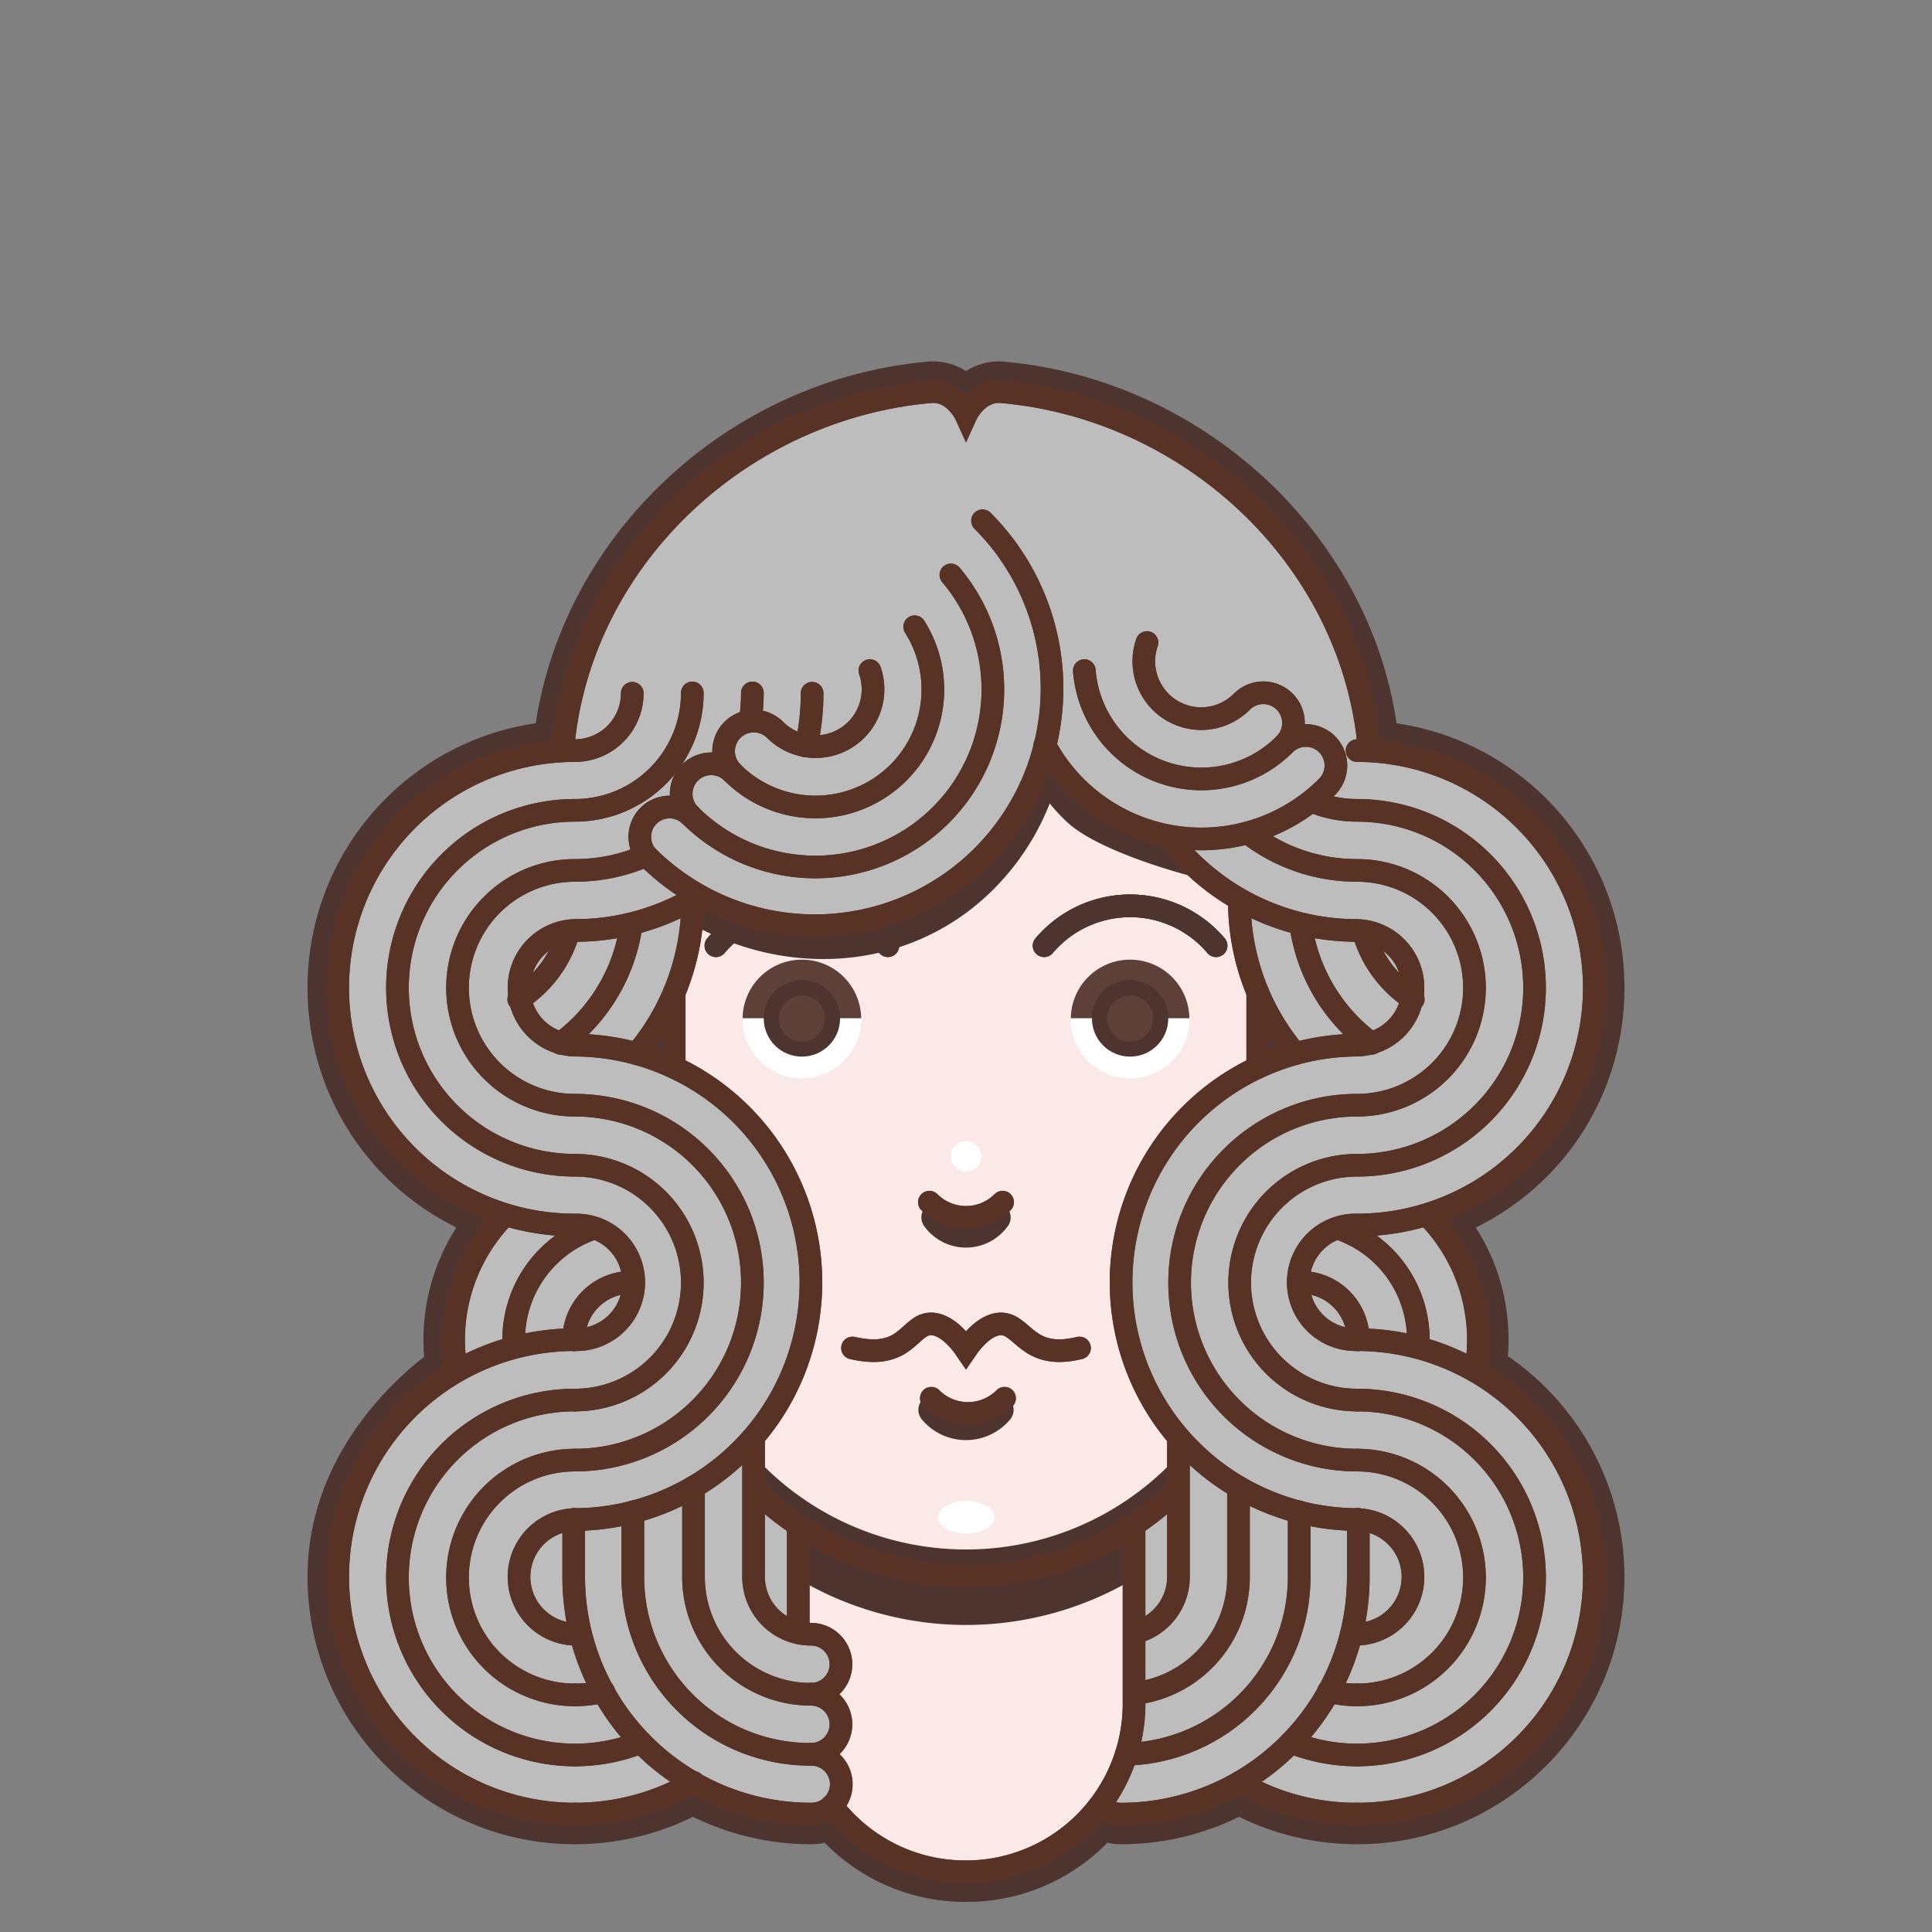 <?xml version="1.0" encoding="utf-8"?><!-- Uploaded to: SVG Repo, www.svgrepo.com, Generator: SVG Repo Mixer Tools -->
<svg width="800px" height="800px" viewBox="0 0 512 512" xmlns="http://www.w3.org/2000/svg" xmlns:xlink="http://www.w3.org/1999/xlink">
  <rect x="0" y="0" width="512" height="512" fill="#808080" stroke="none"/>
  <defs>
    <clipPath id="clip-Artboard_7">
      <rect width="512" height="512"/>
    </clipPath>
  </defs>
  <g id="Artboard_7" data-name="Artboard 7" clip-path="url(#clip-Artboard_7)">
    <g id="women" transform="translate(-3312)">
      <g id="Group_46" data-name="Group 46">
        <path id="skin-dark" d="M3568,193.14c-44.167,0-79.972,37.758-79.972,47.214v97.3a79.889,79.889,0,0,0,35.529,66.488h-.013l-.079,47.359A44.537,44.537,0,0,0,3568,496.041h0a44.537,44.537,0,0,0,44.537-44.537l0-47.423a79.889,79.889,0,0,0,35.429-66.424v-97.3C3647.972,230.9,3612.167,193.14,3568,193.14Z" fill="#8d6e63"/>
        <path id="skin-tanned" d="M3568,193.14c-44.167,0-79.972,37.758-79.972,47.214v97.3a79.889,79.889,0,0,0,35.529,66.488h-.013l-.079,47.359A44.537,44.537,0,0,0,3568,496.041h0a44.537,44.537,0,0,0,44.537-44.537l0-47.423a79.889,79.889,0,0,0,35.429-66.424v-97.3C3647.972,230.9,3612.167,193.14,3568,193.14Z" fill="#ffccbc"/>
        <path id="skin-light" d="M3568,193.14c-44.167,0-79.972,37.758-79.972,47.214v97.3a79.889,79.889,0,0,0,35.529,66.488h-.013l-.079,47.359A44.537,44.537,0,0,0,3568,496.041h0a44.537,44.537,0,0,0,44.537-44.537l0-47.423a79.889,79.889,0,0,0,35.429-66.424v-97.3C3647.972,230.9,3612.167,193.14,3568,193.14Z" fill="#fbe9e7"/>
        <g id="shadows_highlights" data-name="shadows/highlights">
          <g id="Group_35" data-name="Group 35" style="mix-blend-mode: soft-light;isolation: isolate">
            <path id="Path_151" data-name="Path 151" d="M3647.972,334.657a79.972,79.972,0,1,1-159.944,0" fill="none" stroke="#4e342e" stroke-linecap="round" stroke-miterlimit="10" stroke-width="8"/>
            <path id="Path_152" data-name="Path 152" d="M3612.713,409.972a80.019,80.019,0,0,1-89.252.117" fill="none" stroke="#4e342e" stroke-miterlimit="10" stroke-width="14"/>
            <path id="Path_153" data-name="Path 153" d="M3493,238.728c24.432,16.371,57.808,15.765,79.392-5.819a62.557,62.557,0,0,0,16.5-29.026,45.039,45.039,0,0,0,8.236,10.685c6.887,6.887,28.905,13.482,37.8,15.2" fill="none" stroke="#4e342e" stroke-linecap="round" stroke-miterlimit="10" stroke-width="8"/>
            <path id="Path_154" data-name="Path 154" d="M3575.831,322.605a9.64,9.64,0,0,1-15.662,0" fill="none" stroke="#4e342e" stroke-linecap="round" stroke-miterlimit="10" stroke-width="8"/>
            <path id="Path_155" data-name="Path 155" d="M3576.615,373.623a11.245,11.245,0,0,1-17.23,0" fill="none" stroke="#4e342e" stroke-linecap="round" stroke-miterlimit="10" stroke-width="8"/>
          </g>
          <ellipse id="Ellipse_43" data-name="Ellipse 43" cx="7.524" cy="4.314" rx="7.524" ry="4.314" transform="translate(3560.557 397.757)" fill="#ffffff" style="mix-blend-mode: soft-light;isolation: isolate"/>
          <circle id="Ellipse_44" data-name="Ellipse 44" cx="4" cy="4" r="4" transform="translate(3564 302.446)" fill="#ffffff" style="mix-blend-mode: soft-light;isolation: isolate"/>
          <circle id="Ellipse_45" data-name="Ellipse 45" cx="4" cy="4" r="4" transform="translate(3564 302.446)" fill="#ffffff" style="mix-blend-mode: soft-light;isolation: isolate"/>
        </g>
        <g id="Group_36" data-name="Group 36" style="mix-blend-mode: soft-light;isolation: isolate">
          <path id="Path_156" data-name="Path 156" d="M3595.781,269.9a15.708,15.708,0,0,1,31.415,0Z" fill="#5d4037"/>
          <path id="Path_157" data-name="Path 157" d="M3508.8,269.9a15.708,15.708,0,0,1,31.415,0Z" fill="#5d4037"/>
        </g>
        <g id="eyes-green_blue" data-name="eyes-green/blue">
          <g id="Group_37" data-name="Group 37">
            <path id="Path_158" data-name="Path 158" d="M3595.781,269.9a15.708,15.708,0,1,0,31.415,0Z" fill="#ffffff"/>
            <path id="Path_159" data-name="Path 159" d="M3508.8,269.9a15.708,15.708,0,1,0,31.415,0Z" fill="#ffffff"/>
          </g>
          <circle id="Ellipse_46" data-name="Ellipse 46" cx="8.113" cy="8.113" r="8.113" transform="translate(3603.376 261.792)" fill="#00bcd4"/>
          <circle id="Ellipse_47" data-name="Ellipse 47" cx="8.113" cy="8.113" r="8.113" transform="translate(3516.399 261.792)" fill="#00bcd4"/>
          <g id="Group_38" data-name="Group 38">
            <circle id="Ellipse_48" data-name="Ellipse 48" cx="8.113" cy="8.113" r="8.113" transform="translate(3603.376 261.792)" fill="none" stroke="#4e342e" stroke-linecap="round" stroke-linejoin="round" stroke-width="4"/>
            <circle id="Ellipse_49" data-name="Ellipse 49" cx="8.113" cy="8.113" r="8.113" transform="translate(3516.399 261.792)" fill="none" stroke="#4e342e" stroke-linecap="round" stroke-linejoin="round" stroke-width="4"/>
            <path id="Path_160" data-name="Path 160" d="M3547.294,250.616a29.852,29.852,0,0,0-45.565,0" fill="none" stroke="#4e342e" stroke-linecap="round" stroke-linejoin="round" stroke-width="6"/>
            <path id="Path_161" data-name="Path 161" d="M3634.271,250.616a29.852,29.852,0,0,0-45.565,0" fill="none" stroke="#4e342e" stroke-linecap="round" stroke-linejoin="round" stroke-width="6"/>
          </g>
        </g>
        <g id="eyes-brown">
          <g id="Group_39" data-name="Group 39">
            <path id="Path_162" data-name="Path 162" d="M3595.781,269.9a15.708,15.708,0,1,0,31.415,0Z" fill="#ffffff"/>
            <path id="Path_163" data-name="Path 163" d="M3508.8,269.9a15.708,15.708,0,1,0,31.415,0Z" fill="#ffffff"/>
          </g>
          <circle id="Ellipse_50" data-name="Ellipse 50" cx="8.113" cy="8.113" r="8.113" transform="translate(3603.376 261.792)" fill="#795548"/>
          <circle id="Ellipse_51" data-name="Ellipse 51" cx="8.113" cy="8.113" r="8.113" transform="translate(3516.399 261.792)" fill="#795548"/>
          <g id="Group_40" data-name="Group 40">
            <circle id="Ellipse_52" data-name="Ellipse 52" cx="8.113" cy="8.113" r="8.113" transform="translate(3603.376 261.792)" fill="none" stroke="#4e342e" stroke-linecap="round" stroke-linejoin="round" stroke-width="4"/>
            <circle id="Ellipse_53" data-name="Ellipse 53" cx="8.113" cy="8.113" r="8.113" transform="translate(3516.399 261.792)" fill="none" stroke="#4e342e" stroke-linecap="round" stroke-linejoin="round" stroke-width="4"/>
            <path id="Path_164" data-name="Path 164" d="M3547.294,250.616a29.852,29.852,0,0,0-45.565,0" fill="none" stroke="#4e342e" stroke-linecap="round" stroke-linejoin="round" stroke-width="6"/>
            <path id="Path_165" data-name="Path 165" d="M3634.271,250.616a29.852,29.852,0,0,0-45.565,0" fill="none" stroke="#4e342e" stroke-linecap="round" stroke-linejoin="round" stroke-width="6"/>
          </g>
        </g>
        <g id="eyes-dark">
          <g id="Group_41" data-name="Group 41">
            <path id="Path_166" data-name="Path 166" d="M3595.781,269.9a15.708,15.708,0,1,0,31.415,0Z" fill="#ffffff"/>
            <path id="Path_167" data-name="Path 167" d="M3508.8,269.9a15.708,15.708,0,1,0,31.415,0Z" fill="#ffffff"/>
          </g>
          <circle id="Ellipse_54" data-name="Ellipse 54" cx="8.113" cy="8.113" r="8.113" transform="translate(3603.376 261.792)" fill="#5d4037"/>
          <circle id="Ellipse_55" data-name="Ellipse 55" cx="8.113" cy="8.113" r="8.113" transform="translate(3516.399 261.792)" fill="#5d4037"/>
          <g id="Group_42" data-name="Group 42">
            <circle id="Ellipse_56" data-name="Ellipse 56" cx="8.113" cy="8.113" r="8.113" transform="translate(3603.376 261.792)" fill="none" stroke="#4e342e" stroke-linecap="round" stroke-linejoin="round" stroke-width="4"/>
            <circle id="Ellipse_57" data-name="Ellipse 57" cx="8.113" cy="8.113" r="8.113" transform="translate(3516.399 261.792)" fill="none" stroke="#4e342e" stroke-linecap="round" stroke-linejoin="round" stroke-width="4"/>
            <path id="Path_168" data-name="Path 168" d="M3547.294,250.616a29.852,29.852,0,0,0-45.565,0" fill="none" stroke="#4e342e" stroke-linecap="round" stroke-linejoin="round" stroke-width="6"/>
            <path id="Path_169" data-name="Path 169" d="M3634.271,250.616a29.852,29.852,0,0,0-45.565,0" fill="none" stroke="#4e342e" stroke-linecap="round" stroke-linejoin="round" stroke-width="6"/>
          </g>
        </g>
        <path id="hair-black" d="M3702.993,363.412l.076-.155a47.111,47.111,0,0,0-12.883-41.308l-.117-.062a62.865,62.865,0,0,0-15.432-122.9v-2.655c-5.358-49.25-47.545-88.211-97.39-92.548C3571,103.385,3568,110,3568,110s-3-6.615-9.247-6.213c-49.845,4.337-92.032,43.3-97.39,92.548v2.655a62.859,62.859,0,0,0-20.585,121.058l2.871,4.26a47.08,47.08,0,0,0-10.718,38.949s-31.435,19.915-31.435,54.632a62.874,62.874,0,0,0,94.149,54.532,62.545,62.545,0,0,0,31.255,8.33h.042a7.917,7.917,0,1,0,0-15.833l0,0A7.958,7.958,0,0,0,3526.9,449a7.958,7.958,0,1,0,0-15.917,15.218,15.218,0,0,1-3.356-.384V404.145l-11.839-8.786V381.227l-.2-.177a62.874,62.874,0,0,0-23.255-99.241l-7.5-2.586a62.611,62.611,0,0,0,14.8-40.519L3493,234.728a62.889,62.889,0,0,0,95.892-36.845,45.039,45.039,0,0,0,8.236,10.685,46.813,46.813,0,0,0,24.272,12.914l-.017,0c.086.113.175.224.261.337l1.577,1.98a63.146,63.146,0,0,0,18.013,14.934l-.784-.026a62.611,62.611,0,0,0,14.8,40.519l-.005.013A62.839,62.839,0,0,0,3624.5,381.029l-.006.021-.2.177v15.567l-11.752,7.273v.014l0,47.423a44.33,44.33,0,0,1-9.073,26.933,7.889,7.889,0,0,0,5.592,2.314h.042a62.545,62.545,0,0,0,31.255-8.33,62.862,62.862,0,0,0,62.638-109.009Z" fill="#5d4037"/>
        <path id="hair-brown" d="M3702.993,363.412l.076-.155a47.111,47.111,0,0,0-12.883-41.308l-.117-.062a62.865,62.865,0,0,0-15.432-122.9v-2.655c-5.358-49.25-47.545-88.211-97.39-92.548C3571,103.385,3568,110,3568,110s-3-6.615-9.247-6.213c-49.845,4.337-92.032,43.3-97.39,92.548v2.655a62.859,62.859,0,0,0-20.585,121.058l2.871,4.26a47.08,47.08,0,0,0-10.718,38.949s-31.435,19.915-31.435,54.632a62.874,62.874,0,0,0,94.149,54.532,62.545,62.545,0,0,0,31.255,8.33h.042a7.917,7.917,0,1,0,0-15.833l0,0A7.958,7.958,0,0,0,3526.9,449a7.958,7.958,0,1,0,0-15.917,15.218,15.218,0,0,1-3.356-.384V404.145l-11.839-8.786V381.227l-.2-.177a62.874,62.874,0,0,0-23.255-99.241l-7.5-2.586a62.611,62.611,0,0,0,14.8-40.519L3493,234.728a62.889,62.889,0,0,0,95.892-36.845,45.039,45.039,0,0,0,8.236,10.685,46.813,46.813,0,0,0,24.272,12.914l-.017,0c.086.113.175.224.261.337l1.577,1.98a63.146,63.146,0,0,0,18.013,14.934l-.784-.026a62.611,62.611,0,0,0,14.8,40.519l-.005.013A62.839,62.839,0,0,0,3624.5,381.029l-.006.021-.2.177v15.567l-11.752,7.273v.014l0,47.423a44.33,44.33,0,0,1-9.073,26.933,7.889,7.889,0,0,0,5.592,2.314h.042a62.545,62.545,0,0,0,31.255-8.33,62.862,62.862,0,0,0,62.638-109.009Z" fill="#795548"/>
        <path id="hair-blonde" d="M3702.993,363.412l.076-.155a47.111,47.111,0,0,0-12.883-41.308l-.117-.062a62.865,62.865,0,0,0-15.432-122.9v-2.655c-5.358-49.25-47.545-88.211-97.39-92.548C3571,103.385,3568,110,3568,110s-3-6.615-9.247-6.213c-49.845,4.337-92.032,43.3-97.39,92.548v2.655a62.859,62.859,0,0,0-20.585,121.058l2.871,4.26a47.08,47.08,0,0,0-10.718,38.949s-31.435,19.915-31.435,54.632a62.874,62.874,0,0,0,94.149,54.532,62.545,62.545,0,0,0,31.255,8.33h.042a7.917,7.917,0,1,0,0-15.833l0,0A7.958,7.958,0,0,0,3526.9,449a7.958,7.958,0,1,0,0-15.917,15.218,15.218,0,0,1-3.356-.384V404.145l-11.839-8.786V381.227l-.2-.177a62.874,62.874,0,0,0-23.255-99.241l-7.5-2.586a62.611,62.611,0,0,0,14.8-40.519L3493,234.728a62.889,62.889,0,0,0,95.892-36.845,45.039,45.039,0,0,0,8.236,10.685,46.813,46.813,0,0,0,24.272,12.914l-.017,0c.086.113.175.224.261.337l1.577,1.98a63.146,63.146,0,0,0,18.013,14.934l-.784-.026a62.611,62.611,0,0,0,14.8,40.519l-.005.013A62.839,62.839,0,0,0,3624.5,381.029l-.006.021-.2.177v15.567l-11.752,7.273v.014l0,47.423a44.33,44.33,0,0,1-9.073,26.933,7.889,7.889,0,0,0,5.592,2.314h.042a62.545,62.545,0,0,0,31.255-8.33,62.862,62.862,0,0,0,62.638-109.009Z" fill="#ffd600"/>
        <path id="hair-grey" d="M3702.993,363.412l.076-.155a47.111,47.111,0,0,0-12.883-41.308l-.117-.062a62.865,62.865,0,0,0-15.432-122.9v-2.655c-5.358-49.25-47.545-88.211-97.39-92.548C3571,103.385,3568,110,3568,110s-3-6.615-9.247-6.213c-49.845,4.337-92.032,43.3-97.39,92.548v2.655a62.859,62.859,0,0,0-20.585,121.058l2.871,4.26a47.08,47.08,0,0,0-10.718,38.949s-31.435,19.915-31.435,54.632a62.874,62.874,0,0,0,94.149,54.532,62.545,62.545,0,0,0,31.255,8.33h.042a7.917,7.917,0,1,0,0-15.833l0,0A7.958,7.958,0,0,0,3526.9,449a7.958,7.958,0,1,0,0-15.917,15.218,15.218,0,0,1-3.356-.384V404.145l-11.839-8.786V381.227l-.2-.177a62.874,62.874,0,0,0-23.255-99.241l-7.5-2.586a62.611,62.611,0,0,0,14.8-40.519L3493,234.728a62.889,62.889,0,0,0,95.892-36.845,45.039,45.039,0,0,0,8.236,10.685,46.813,46.813,0,0,0,24.272,12.914l-.017,0c.086.113.175.224.261.337l1.577,1.98a63.146,63.146,0,0,0,18.013,14.934l-.784-.026a62.611,62.611,0,0,0,14.8,40.519l-.005.013A62.839,62.839,0,0,0,3624.5,381.029l-.006.021-.2.177v15.567l-11.752,7.273v.014l0,47.423a44.33,44.33,0,0,1-9.073,26.933,7.889,7.889,0,0,0,5.592,2.314h.042a62.545,62.545,0,0,0,31.255-8.33,62.862,62.862,0,0,0,62.638-109.009Z" fill="#bdbdbd"/>
        <g id="lines">
          <g id="Path_170" data-name="Path 170" fill="none" stroke-miterlimit="10">
            <path d="M3702.993,363.412l.076-.155a47.111,47.111,0,0,0-12.883-41.308l-.117-.062a62.865,62.865,0,0,0-15.432-122.9v-2.655c-5.358-49.25-47.545-88.211-97.39-92.548C3571,103.385,3568,110,3568,110s-3-6.615-9.247-6.213c-49.845,4.337-92.032,43.3-97.39,92.548v2.655a62.859,62.859,0,0,0-20.585,121.058l2.871,4.26a47.08,47.08,0,0,0-10.718,38.949s-31.435,19.915-31.435,54.632a62.874,62.874,0,0,0,94.149,54.532,62.545,62.545,0,0,0,31.255,8.33h.042a7.889,7.889,0,0,0,5.594-2.316A44.461,44.461,0,0,0,3568,496.041h0a44.459,44.459,0,0,0,35.464-17.6,7.889,7.889,0,0,0,5.592,2.314h.042a62.545,62.545,0,0,0,31.255-8.33,62.862,62.862,0,0,0,62.638-109.009Zm-179.449,40.733-.174-.13.187.13Zm-35.516-135.611v13.2l-7.275-2.51A63.041,63.041,0,0,0,3488.028,268.534Zm23.677,125.9q2.781,2.756,5.819,5.238l-5.819-4.318Zm100.838,38.239h0l0-28.6Zm.185-28.726a80.376,80.376,0,0,0,11.567-9.509v2.351Zm42.514-124.716a62.638,62.638,0,0,0-7.27,2.493v-13.2a63.041,63.041,0,0,0,7.275,10.689Z" stroke="none"/>
            <path d="M 3568.002 496.041 C 3582.476 496.041 3595.331 489.132 3603.466 478.437 C 3604.898 479.867 3606.875 480.751 3609.058 480.751 L 3609.1 480.751 C 3620.481 480.751 3631.146 477.711 3640.355 472.421 C 3649.569 477.719 3660.251 480.751 3671.642 480.751 C 3706.36 480.751 3734.504 452.607 3734.504 417.889 C 3734.504 394.592 3721.821 374.271 3702.993 363.412 L 3703.069 363.257 C 3703.541 360.585 3703.787 357.835 3703.787 355.028 C 3703.787 342.13 3698.594 330.445 3690.186 321.949 L 3690.069 321.887 C 3715.794 314.011 3734.504 290.081 3734.504 261.776 C 3734.504 228.063 3707.963 200.553 3674.637 198.99 L 3674.637 196.335 C 3669.279 147.085 3627.092 108.124 3577.247 103.787 C 3571.008 103.386 3568 110 3568 110 C 3568 110 3564.995 103.385 3558.753 103.787 C 3508.908 108.124 3466.721 147.085 3461.363 196.335 L 3461.363 198.99 C 3428.037 200.553 3401.496 228.063 3401.496 261.776 C 3401.496 288.152 3417.748 310.719 3440.778 320.048 L 3443.649 324.308 C 3436.53 332.55 3432.213 343.281 3432.213 355.028 C 3432.213 357.835 3432.459 360.585 3432.931 363.257 C 3432.931 363.257 3401.496 383.172 3401.496 417.889 C 3401.496 452.607 3429.64 480.751 3464.358 480.751 C 3475.749 480.751 3486.431 477.719 3495.645 472.421 C 3504.854 477.711 3515.519 480.751 3526.9 480.751 L 3526.942 480.751 C 3529.126 480.751 3531.104 479.866 3532.536 478.435 C 3540.671 489.131 3553.527 496.041 3568.002 496.041 M 3612.543 404.081 L 3612.54 432.678 L 3612.543 404.081 M 3523.557 404.145 L 3523.544 404.145 L 3523.37 404.015 C 3523.433 404.058 3523.494 404.102 3523.557 404.145 M 3624.295 394.443 L 3624.295 396.794 L 3612.728 403.952 C 3616.879 401.146 3620.749 397.958 3624.295 394.443 M 3517.524 399.677 L 3511.705 395.359 L 3511.705 394.439 C 3513.559 396.276 3515.499 398.027 3517.524 399.677 M 3488.028 268.534 L 3488.028 281.733 L 3480.753 279.223 C 3483.529 275.933 3485.966 272.35 3488.028 268.534 M 3647.972 268.534 C 3650.034 272.35 3652.471 275.933 3655.247 279.223 L 3655.242 279.236 C 3652.754 279.922 3650.327 280.756 3647.972 281.729 L 3647.972 268.534 M 3568.002 504.041 C 3553.702 504.041 3540.376 498.392 3530.542 488.344 C 3529.375 488.613 3528.169 488.751 3526.942 488.751 C 3516.058 488.751 3505.339 486.248 3495.646 481.48 C 3485.958 486.249 3475.231 488.751 3464.358 488.751 C 3425.285 488.751 3393.496 456.962 3393.496 417.889 C 3393.496 386.999 3415.007 366.87 3424.398 359.555 C 3424.275 358.05 3424.213 356.538 3424.213 355.028 C 3424.213 344.439 3427.275 334.124 3432.946 325.298 C 3408.814 313.4 3393.496 289.009 3393.496 261.776 C 3393.496 226.239 3419.54 196.698 3453.971 191.673 C 3461.74 140.86 3505.66 100.376 3558.06 95.817 L 3558.406 95.787 L 3559.297 95.769 C 3562.705 95.769 3565.613 96.821 3568 98.345 C 3570.387 96.821 3573.294 95.769 3576.703 95.769 L 3577.761 95.803 C 3630.615 100.4 3674.729 141.293 3682.107 191.684 C 3716.498 196.744 3742.504 226.267 3742.504 261.776 C 3742.504 289.24 3727.059 313.539 3703.094 325.313 C 3708.753 334.101 3711.787 344.338 3711.787 355.028 C 3711.787 356.484 3711.729 357.942 3711.615 359.394 C 3730.795 372.532 3742.504 394.473 3742.504 417.889 C 3742.504 456.962 3710.715 488.751 3671.642 488.751 C 3660.769 488.751 3650.042 486.249 3640.354 481.48 C 3630.661 486.248 3619.947 488.751 3609.1 488.751 C 3607.857 488.751 3606.64 488.612 3605.463 488.342 C 3595.63 498.391 3582.302 504.041 3568.002 504.041 Z" stroke="none" fill="#4e342e"/>
          </g>
          <g id="Group_45" data-name="Group 45">
            <g id="Group_43" data-name="Group 43">
              <path id="Path_171" data-name="Path 171" d="M3445.814,321.949a47.111,47.111,0,0,0-12.883,41.308" fill="none" stroke="#4e342e" stroke-linecap="round" stroke-miterlimit="10" stroke-width="6"/>
              <path id="Path_172" data-name="Path 172" d="M3469.256,325.553a31.125,31.125,0,0,0-21.126,29.475" fill="none" stroke="#4e342e" stroke-linecap="round" stroke-miterlimit="10" stroke-width="6"/>
              <path id="Path_173" data-name="Path 173" d="M3479.242,339.833a15.2,15.2,0,0,0-15.195,15.2" fill="none" stroke="#4e342e" stroke-linecap="round" stroke-miterlimit="10" stroke-width="6"/>
              <path id="Path_174" data-name="Path 174" d="M3464.358,355.028a62.861,62.861,0,1,0,0,125.723" fill="none" stroke="#4e342e" stroke-linecap="round" stroke-miterlimit="10" stroke-width="6"/>
              <path id="Path_175" data-name="Path 175" d="M3464.358,371.028a47.028,47.028,0,1,0,0,94.056" fill="none" stroke="#4e342e" stroke-linecap="round" stroke-miterlimit="10" stroke-width="6"/>
              <path id="Path_176" data-name="Path 176" d="M3464.358,386.944a31.112,31.112,0,0,0,0,62.224" fill="none" stroke="#4e342e" stroke-linecap="round" stroke-miterlimit="10" stroke-width="6"/>
              <path id="Path_177" data-name="Path 177" d="M3464.358,402.694a15.2,15.2,0,0,0,0,30.39" fill="none" stroke="#4e342e" stroke-linecap="round" stroke-miterlimit="10" stroke-width="6"/>
              <path id="Path_178" data-name="Path 178" d="M3483.261,226.711a46.871,46.871,0,0,1-18.9,3.953,31.112,31.112,0,0,0,0,62.224,47.028,47.028,0,1,1,0,94.056" fill="none" stroke="#4e342e" stroke-linecap="round" stroke-miterlimit="10" stroke-width="6"/>
              <path id="Path_179" data-name="Path 179" d="M3511.386,183.636a47.359,47.359,0,0,1-.594,7.5" fill="none" stroke="#4e342e" stroke-linecap="round" stroke-miterlimit="10" stroke-width="6"/>
              <path id="Path_180" data-name="Path 180" d="M3495.469,183.636a31.111,31.111,0,0,1-31.111,31.111,47.028,47.028,0,1,0,0,94.057,31.112,31.112,0,0,1,0,62.224" fill="none" stroke="#4e342e" stroke-linecap="round" stroke-miterlimit="10" stroke-width="6"/>
              <path id="Path_181" data-name="Path 181" d="M3479.553,183.719a15.2,15.2,0,0,1-15.2,15.2,62.862,62.862,0,0,0,0,125.724,15.2,15.2,0,1,1,0,30.39" fill="none" stroke="#4e342e" stroke-linecap="round" stroke-miterlimit="10" stroke-width="6"/>
              <path id="Path_182" data-name="Path 182" d="M3526.9,449h0a31.111,31.111,0,0,1-31.111-31.112v-23.8" fill="none" stroke="#4e342e" stroke-linecap="round" stroke-miterlimit="10" stroke-width="6"/>
              <path id="Path_183" data-name="Path 183" d="M3526.9,449a7.958,7.958,0,1,0,0-15.917,15.2,15.2,0,0,1-15.195-15.2V381.226" fill="none" stroke="#4e342e" stroke-linecap="round" stroke-miterlimit="10" stroke-width="6"/>
              <path id="Path_184" data-name="Path 184" d="M3526.9,449a7.958,7.958,0,1,1,0,15.917h-.166a47.029,47.029,0,0,1-47.029-47.029V400.671" fill="none" stroke="#4e342e" stroke-linecap="round" stroke-miterlimit="10" stroke-width="6"/>
              <path id="Path_185" data-name="Path 185" d="M3526.942,464.918a7.917,7.917,0,1,1,0,15.833h-.042a62.861,62.861,0,0,1-62.861-62.862v-15.2" fill="none" stroke="#4e342e" stroke-linecap="round" stroke-miterlimit="10" stroke-width="6"/>
              <path id="Path_186" data-name="Path 186" d="M3464.358,449.168a31.2,31.2,0,0,0,7.6-.935" fill="none" stroke="#4e342e" stroke-linecap="round" stroke-miterlimit="10" stroke-width="6"/>
              <path id="Path_187" data-name="Path 187" d="M3481.846,461.725a46.9,46.9,0,0,1-17.488,3.359" fill="none" stroke="#4e342e" stroke-linecap="round" stroke-miterlimit="10" stroke-width="6"/>
              <path id="Path_188" data-name="Path 188" d="M3495.79,472.341a62.575,62.575,0,0,1-31.432,8.41" fill="none" stroke="#4e342e" stroke-linecap="round" stroke-miterlimit="10" stroke-width="6"/>
              <path id="Path_189" data-name="Path 189" d="M3480.753,279.223a62.611,62.611,0,0,0,14.8-40.519" fill="none" stroke="#4e342e" stroke-linecap="round" stroke-miterlimit="10" stroke-width="6"/>
              <path id="Path_190" data-name="Path 190" d="M3460.572,276.5a47,47,0,0,0,18.66-31.082" fill="none" stroke="#4e342e" stroke-linecap="round" stroke-miterlimit="10" stroke-width="6"/>
              <path id="Path_191" data-name="Path 191" d="M3449.471,264.824a31.171,31.171,0,0,0,13.234-17.984" fill="none" stroke="#4e342e" stroke-linecap="round" stroke-miterlimit="10" stroke-width="6"/>
              <path id="Path_192" data-name="Path 192" d="M3525.662,197.688a63.107,63.107,0,0,0,1.557-13.969" fill="none" stroke="#4e342e" stroke-linecap="round" stroke-miterlimit="10" stroke-width="6"/>
              <path id="Path_193" data-name="Path 193" d="M3464.039,402.694a62.861,62.861,0,0,0,0-125.723h.319a15.2,15.2,0,0,1,0-30.39,62.574,62.574,0,0,0,32.792-9.22" fill="none" stroke="#4e342e" stroke-linecap="round" stroke-miterlimit="10" stroke-width="6"/>
              <path id="Path_194" data-name="Path 194" d="M3690.186,321.949a47.111,47.111,0,0,1,12.883,41.308" fill="none" stroke="#4e342e" stroke-linecap="round" stroke-miterlimit="10" stroke-width="6"/>
              <path id="Path_195" data-name="Path 195" d="M3666.744,325.553a31.125,31.125,0,0,1,21.126,29.475" fill="none" stroke="#4e342e" stroke-linecap="round" stroke-miterlimit="10" stroke-width="6"/>
              <path id="Path_196" data-name="Path 196" d="M3656.758,339.833a15.2,15.2,0,0,1,15.195,15.2" fill="none" stroke="#4e342e" stroke-linecap="round" stroke-miterlimit="10" stroke-width="6"/>
              <path id="Path_197" data-name="Path 197" d="M3671.642,355.028a62.861,62.861,0,1,1,0,125.723" fill="none" stroke="#4e342e" stroke-linecap="round" stroke-miterlimit="10" stroke-width="6"/>
              <path id="Path_198" data-name="Path 198" d="M3671.642,371.028a47.028,47.028,0,1,1,0,94.056" fill="none" stroke="#4e342e" stroke-linecap="round" stroke-miterlimit="10" stroke-width="6"/>
              <path id="Path_199" data-name="Path 199" d="M3671.642,386.944a31.112,31.112,0,0,1,0,62.224" fill="none" stroke="#4e342e" stroke-linecap="round" stroke-miterlimit="10" stroke-width="6"/>
              <path id="Path_200" data-name="Path 200" d="M3671.642,402.694a15.2,15.2,0,0,1,0,30.39" fill="none" stroke="#4e342e" stroke-linecap="round" stroke-miterlimit="10" stroke-width="6"/>
              <path id="Path_201" data-name="Path 201" d="M3642.705,220.71a46.824,46.824,0,0,0,28.937,9.954,31.112,31.112,0,0,1,0,62.224,47.028,47.028,0,1,0,0,94.056" fill="none" stroke="#4e342e" stroke-linecap="round" stroke-miterlimit="10" stroke-width="6"/>
              <path id="Path_202" data-name="Path 202" d="M3660.261,212.6a31.035,31.035,0,0,0,11.381,2.147,47.028,47.028,0,1,1,0,94.057,31.112,31.112,0,0,0,0,62.224" fill="none" stroke="#4e342e" stroke-linecap="round" stroke-miterlimit="10" stroke-width="6"/>
              <path id="Path_203" data-name="Path 203" d="M3671.642,198.914a62.862,62.862,0,0,1,0,125.724,15.2,15.2,0,1,0,0,30.39" fill="none" stroke="#4e342e" stroke-linecap="round" stroke-miterlimit="10" stroke-width="6"/>
              <path id="Path_204" data-name="Path 204" d="M3612.694,448.8a31.116,31.116,0,0,0,27.517-30.907v-23.8" fill="none" stroke="#4e342e" stroke-linecap="round" stroke-miterlimit="10" stroke-width="6"/>
              <path id="Path_205" data-name="Path 205" d="M3612.7,432.655a15.2,15.2,0,0,0,11.6-14.766V381.226" fill="none" stroke="#4e342e" stroke-linecap="round" stroke-miterlimit="10" stroke-width="6"/>
              <path id="Path_206" data-name="Path 206" d="M3610.482,464.9a47.029,47.029,0,0,0,45.813-47.013V400.671" fill="none" stroke="#4e342e" stroke-linecap="round" stroke-miterlimit="10" stroke-width="6"/>
              <path id="Path_207" data-name="Path 207" d="M3671.961,402.694a62.861,62.861,0,0,1,0-125.723h-.319a15.2,15.2,0,0,0,0-30.39,62.768,62.768,0,0,1-50.262-25.1" fill="none" stroke="#4e342e" stroke-linecap="round" stroke-miterlimit="10" stroke-width="6"/>
              <path id="Path_208" data-name="Path 208" d="M3671.961,402.694v15.2a62.861,62.861,0,0,1-62.861,62.862h-.042a7.887,7.887,0,0,1-5.448-2.173" fill="none" stroke="#4e342e" stroke-linecap="round" stroke-miterlimit="10" stroke-width="6"/>
              <path id="Path_209" data-name="Path 209" d="M3671.642,449.168a31.2,31.2,0,0,1-7.6-.935" fill="none" stroke="#4e342e" stroke-linecap="round" stroke-miterlimit="10" stroke-width="6"/>
              <path id="Path_210" data-name="Path 210" d="M3654.154,461.725a46.9,46.9,0,0,0,17.488,3.359" fill="none" stroke="#4e342e" stroke-linecap="round" stroke-miterlimit="10" stroke-width="6"/>
              <path id="Path_211" data-name="Path 211" d="M3640.371,472.433a61.906,61.906,0,0,0,31.271,8.318" fill="none" stroke="#4e342e" stroke-linecap="round" stroke-miterlimit="10" stroke-width="6"/>
              <path id="Path_212" data-name="Path 212" d="M3655.247,279.223a62.611,62.611,0,0,1-14.8-40.519" fill="none" stroke="#4e342e" stroke-linecap="round" stroke-miterlimit="10" stroke-width="6"/>
              <path id="Path_213" data-name="Path 213" d="M3675.428,276.5a47,47,0,0,1-18.66-31.082" fill="none" stroke="#4e342e" stroke-linecap="round" stroke-miterlimit="10" stroke-width="6"/>
              <path id="Path_214" data-name="Path 214" d="M3686.529,264.824a31.171,31.171,0,0,1-13.234-17.984" fill="none" stroke="#4e342e" stroke-linecap="round" stroke-miterlimit="10" stroke-width="6"/>
              <path id="Path_215" data-name="Path 215" d="M3564,152.358A47.03,47.03,0,0,1,3494.852,216" fill="none" stroke="#4e342e" stroke-linecap="round" stroke-miterlimit="10" stroke-width="6"/>
              <path id="Path_216" data-name="Path 216" d="M3506.107,204.743a8,8,0,0,1,11.314-11.314,15.2,15.2,0,0,0,25.106-15.717" fill="none" stroke="#4e342e" stroke-linecap="round" stroke-miterlimit="10" stroke-width="6"/>
              <path id="Path_217" data-name="Path 217" d="M3494.852,216a7.958,7.958,0,0,1,11.255-11.254,31.116,31.116,0,0,0,48.288-38.651" fill="none" stroke="#4e342e" stroke-linecap="round" stroke-miterlimit="10" stroke-width="6"/>
              <path id="Path_218" data-name="Path 218" d="M3494.852,216a7.9,7.9,0,0,0-11.166,11.166l-.2-.254a62.861,62.861,0,0,0,88.9-88.9" fill="none" stroke="#4e342e" stroke-linecap="round" stroke-miterlimit="10" stroke-width="6"/>
              <path id="Path_219" data-name="Path 219" d="M3588.889,197.482a47.066,47.066,0,0,0,74.744,11.086" fill="none" stroke="#4e342e" stroke-linecap="round" stroke-miterlimit="10" stroke-width="6"/>
              <path id="Path_220" data-name="Path 220" d="M3652.378,197.313A8,8,0,1,0,3641.065,186a15.2,15.2,0,0,1-25.107-15.718" fill="none" stroke="#4e342e" stroke-linecap="round" stroke-miterlimit="10" stroke-width="6"/>
              <path id="Path_221" data-name="Path 221" d="M3663.633,208.568a7.959,7.959,0,1,0-11.255-11.255,31.113,31.113,0,0,1-53.019-19.6" fill="none" stroke="#4e342e" stroke-linecap="round" stroke-miterlimit="10" stroke-width="6"/>
              <path id="Path_222" data-name="Path 222" d="M3674.637,196.335c-5.358-49.25-47.545-88.211-97.39-92.548C3571,103.385,3568,110,3568,110s-3-6.615-9.247-6.213c-49.845,4.337-92.032,43.3-97.39,92.548" fill="none" stroke="#4e342e" stroke-linecap="round" stroke-miterlimit="10" stroke-width="6"/>
              <path id="Path_223" data-name="Path 223" d="M3623.835,394.911a79.971,79.971,0,0,1-111.68-.009" fill="none" stroke="#4e342e" stroke-linecap="round" stroke-miterlimit="10" stroke-width="6"/>
              <path id="Path_224" data-name="Path 224" d="M3577.7,318.588a13.715,13.715,0,0,1-19.4,0" fill="none" stroke="#4e342e" stroke-linecap="round" stroke-miterlimit="10" stroke-width="6"/>
              <path id="Path_225" data-name="Path 225" d="M3578.216,370.554a13.716,13.716,0,0,1-19.4,0" fill="none" stroke="#4e342e" stroke-linecap="round" stroke-miterlimit="10" stroke-width="6"/>
              <path id="Path_226" data-name="Path 226" d="M3537.916,357.233c14.528,3.385,14.907-6.385,20.837-6.385,3.566,0,7.123,3.639,9.247,6.77,2.124-3.131,5.681-6.77,9.247-6.77,5.93,0,6.98,9.77,20.837,6.385" fill="none" stroke="#4e342e" stroke-linecap="round" stroke-miterlimit="10" stroke-width="6"/>
              <line id="Line_4" data-name="Line 4" y1="28.555" transform="translate(3523.544 404.145)" fill="none" stroke="#4e342e" stroke-linecap="round" stroke-miterlimit="10" stroke-width="6"/>
              <line id="Line_5" data-name="Line 5" y2="19.849" transform="translate(3490.667 263.037)" fill="none" stroke="#4e342e" stroke-linecap="round" stroke-miterlimit="10" stroke-width="6"/>
              <line id="Line_6" data-name="Line 6" y2="19.849" transform="translate(3645.313 263.037)" fill="none" stroke="#4e342e" stroke-linecap="round" stroke-miterlimit="10" stroke-width="6"/>
              <path id="Path_227" data-name="Path 227" d="M3532.441,478.508a44.465,44.465,0,0,0,35.419,17.533H3568a44.537,44.537,0,0,0,44.537-44.537l0-47.423" fill="none" stroke="#4e342e" stroke-linecap="round" stroke-miterlimit="10" stroke-width="6"/>
            </g>
            <g id="Group_44" data-name="Group 44">
              <path id="Path_228" data-name="Path 228" d="M3445.814,321.949a47.111,47.111,0,0,0-12.883,41.308" fill="none" stroke="#593226" stroke-linecap="round" stroke-miterlimit="10" stroke-width="6"/>
              <path id="Path_229" data-name="Path 229" d="M3469.256,325.553a31.125,31.125,0,0,0-21.126,29.475" fill="none" stroke="#593226" stroke-linecap="round" stroke-miterlimit="10" stroke-width="6"/>
              <path id="Path_230" data-name="Path 230" d="M3479.242,339.833a15.2,15.2,0,0,0-15.195,15.2" fill="none" stroke="#593226" stroke-linecap="round" stroke-miterlimit="10" stroke-width="6"/>
              <path id="Path_231" data-name="Path 231" d="M3464.358,355.028a62.861,62.861,0,1,0,0,125.723" fill="none" stroke="#593226" stroke-linecap="round" stroke-miterlimit="10" stroke-width="6"/>
              <path id="Path_232" data-name="Path 232" d="M3464.358,371.028a47.028,47.028,0,1,0,0,94.056" fill="none" stroke="#593226" stroke-linecap="round" stroke-miterlimit="10" stroke-width="6"/>
              <path id="Path_233" data-name="Path 233" d="M3464.358,386.944a31.112,31.112,0,0,0,0,62.224" fill="none" stroke="#593226" stroke-linecap="round" stroke-miterlimit="10" stroke-width="6"/>
              <path id="Path_234" data-name="Path 234" d="M3464.358,402.694a15.2,15.2,0,0,0,0,30.39" fill="none" stroke="#593226" stroke-linecap="round" stroke-miterlimit="10" stroke-width="6"/>
              <path id="Path_235" data-name="Path 235" d="M3483.261,226.711a46.871,46.871,0,0,1-18.9,3.953,31.112,31.112,0,0,0,0,62.224,47.028,47.028,0,1,1,0,94.056" fill="none" stroke="#593226" stroke-linecap="round" stroke-miterlimit="10" stroke-width="6"/>
              <path id="Path_236" data-name="Path 236" d="M3511.386,183.636a47.359,47.359,0,0,1-.594,7.5" fill="none" stroke="#593226" stroke-linecap="round" stroke-miterlimit="10" stroke-width="6"/>
              <path id="Path_237" data-name="Path 237" d="M3495.469,183.636a31.111,31.111,0,0,1-31.111,31.111,47.028,47.028,0,1,0,0,94.057,31.112,31.112,0,0,1,0,62.224" fill="none" stroke="#593226" stroke-linecap="round" stroke-miterlimit="10" stroke-width="6"/>
              <path id="Path_238" data-name="Path 238" d="M3479.553,183.719a15.2,15.2,0,0,1-15.2,15.2,62.862,62.862,0,0,0,0,125.724,15.2,15.2,0,1,1,0,30.39" fill="none" stroke="#593226" stroke-linecap="round" stroke-miterlimit="10" stroke-width="6"/>
              <path id="Path_239" data-name="Path 239" d="M3526.9,449h0a31.111,31.111,0,0,1-31.111-31.112v-23.8" fill="none" stroke="#593226" stroke-linecap="round" stroke-miterlimit="10" stroke-width="6"/>
              <path id="Path_240" data-name="Path 240" d="M3526.9,449a7.958,7.958,0,1,0,0-15.917,15.2,15.2,0,0,1-15.195-15.2V381.226" fill="none" stroke="#593226" stroke-linecap="round" stroke-miterlimit="10" stroke-width="6"/>
              <path id="Path_241" data-name="Path 241" d="M3526.9,449a7.958,7.958,0,1,1,0,15.917h-.166a47.029,47.029,0,0,1-47.029-47.029V400.671" fill="none" stroke="#593226" stroke-linecap="round" stroke-miterlimit="10" stroke-width="6"/>
              <path id="Path_242" data-name="Path 242" d="M3526.942,464.918a7.917,7.917,0,1,1,0,15.833h-.042a62.861,62.861,0,0,1-62.861-62.862v-15.2" fill="none" stroke="#593226" stroke-linecap="round" stroke-miterlimit="10" stroke-width="6"/>
              <path id="Path_243" data-name="Path 243" d="M3464.358,449.168a31.2,31.2,0,0,0,7.6-.935" fill="none" stroke="#593226" stroke-linecap="round" stroke-miterlimit="10" stroke-width="6"/>
              <path id="Path_244" data-name="Path 244" d="M3481.846,461.725a46.9,46.9,0,0,1-17.488,3.359" fill="none" stroke="#593226" stroke-linecap="round" stroke-miterlimit="10" stroke-width="6"/>
              <path id="Path_245" data-name="Path 245" d="M3495.79,472.341a62.575,62.575,0,0,1-31.432,8.41" fill="none" stroke="#593226" stroke-linecap="round" stroke-miterlimit="10" stroke-width="6"/>
              <path id="Path_246" data-name="Path 246" d="M3480.753,279.223a62.611,62.611,0,0,0,14.8-40.519" fill="none" stroke="#593226" stroke-linecap="round" stroke-miterlimit="10" stroke-width="6"/>
              <path id="Path_247" data-name="Path 247" d="M3460.572,276.5a47,47,0,0,0,18.66-31.082" fill="none" stroke="#593226" stroke-linecap="round" stroke-miterlimit="10" stroke-width="6"/>
              <path id="Path_248" data-name="Path 248" d="M3449.471,264.824a31.171,31.171,0,0,0,13.234-17.984" fill="none" stroke="#593226" stroke-linecap="round" stroke-miterlimit="10" stroke-width="6"/>
              <path id="Path_249" data-name="Path 249" d="M3525.662,197.688a63.107,63.107,0,0,0,1.557-13.969" fill="none" stroke="#593226" stroke-linecap="round" stroke-miterlimit="10" stroke-width="6"/>
              <path id="Path_250" data-name="Path 250" d="M3464.039,402.694a62.861,62.861,0,0,0,0-125.723h.319a15.2,15.2,0,0,1,0-30.39,62.574,62.574,0,0,0,32.792-9.22" fill="none" stroke="#593226" stroke-linecap="round" stroke-miterlimit="10" stroke-width="6"/>
              <path id="Path_251" data-name="Path 251" d="M3690.186,321.949a47.111,47.111,0,0,1,12.883,41.308" fill="none" stroke="#593226" stroke-linecap="round" stroke-miterlimit="10" stroke-width="6"/>
              <path id="Path_252" data-name="Path 252" d="M3666.744,325.553a31.125,31.125,0,0,1,21.126,29.475" fill="none" stroke="#593226" stroke-linecap="round" stroke-miterlimit="10" stroke-width="6"/>
              <path id="Path_253" data-name="Path 253" d="M3656.758,339.833a15.2,15.2,0,0,1,15.195,15.2" fill="none" stroke="#593226" stroke-linecap="round" stroke-miterlimit="10" stroke-width="6"/>
              <path id="Path_254" data-name="Path 254" d="M3671.642,355.028a62.861,62.861,0,1,1,0,125.723" fill="none" stroke="#593226" stroke-linecap="round" stroke-miterlimit="10" stroke-width="6"/>
              <path id="Path_255" data-name="Path 255" d="M3671.642,371.028a47.028,47.028,0,1,1,0,94.056" fill="none" stroke="#593226" stroke-linecap="round" stroke-miterlimit="10" stroke-width="6"/>
              <path id="Path_256" data-name="Path 256" d="M3671.642,386.944a31.112,31.112,0,0,1,0,62.224" fill="none" stroke="#593226" stroke-linecap="round" stroke-miterlimit="10" stroke-width="6"/>
              <path id="Path_257" data-name="Path 257" d="M3671.642,402.694a15.2,15.2,0,0,1,0,30.39" fill="none" stroke="#593226" stroke-linecap="round" stroke-miterlimit="10" stroke-width="6"/>
              <path id="Path_258" data-name="Path 258" d="M3642.705,220.71a46.824,46.824,0,0,0,28.937,9.954,31.112,31.112,0,0,1,0,62.224,47.028,47.028,0,1,0,0,94.056" fill="none" stroke="#593226" stroke-linecap="round" stroke-miterlimit="10" stroke-width="6"/>
              <path id="Path_259" data-name="Path 259" d="M3660.261,212.6a31.035,31.035,0,0,0,11.381,2.147,47.028,47.028,0,1,1,0,94.057,31.112,31.112,0,0,0,0,62.224" fill="none" stroke="#593226" stroke-linecap="round" stroke-miterlimit="10" stroke-width="6"/>
              <path id="Path_260" data-name="Path 260" d="M3671.642,198.914a62.862,62.862,0,0,1,0,125.724,15.2,15.2,0,1,0,0,30.39" fill="none" stroke="#593226" stroke-linecap="round" stroke-miterlimit="10" stroke-width="6"/>
              <path id="Path_261" data-name="Path 261" d="M3612.694,448.8a31.116,31.116,0,0,0,27.517-30.907v-23.8" fill="none" stroke="#593226" stroke-linecap="round" stroke-miterlimit="10" stroke-width="6"/>
              <path id="Path_262" data-name="Path 262" d="M3612.7,432.655a15.2,15.2,0,0,0,11.6-14.766V381.226" fill="none" stroke="#593226" stroke-linecap="round" stroke-miterlimit="10" stroke-width="6"/>
              <path id="Path_263" data-name="Path 263" d="M3610.482,464.9a47.029,47.029,0,0,0,45.813-47.013V400.671" fill="none" stroke="#593226" stroke-linecap="round" stroke-miterlimit="10" stroke-width="6"/>
              <path id="Path_264" data-name="Path 264" d="M3671.961,402.694a62.861,62.861,0,0,1,0-125.723h-.319a15.2,15.2,0,0,0,0-30.39,62.768,62.768,0,0,1-50.262-25.1" fill="none" stroke="#593226" stroke-linecap="round" stroke-miterlimit="10" stroke-width="6"/>
              <path id="Path_265" data-name="Path 265" d="M3671.961,402.694v15.2a62.861,62.861,0,0,1-62.861,62.862h-.042a7.887,7.887,0,0,1-5.448-2.173" fill="none" stroke="#593226" stroke-linecap="round" stroke-miterlimit="10" stroke-width="6"/>
              <path id="Path_266" data-name="Path 266" d="M3671.642,449.168a31.2,31.2,0,0,1-7.6-.935" fill="none" stroke="#593226" stroke-linecap="round" stroke-miterlimit="10" stroke-width="6"/>
              <path id="Path_267" data-name="Path 267" d="M3654.154,461.725a46.9,46.9,0,0,0,17.488,3.359" fill="none" stroke="#593226" stroke-linecap="round" stroke-miterlimit="10" stroke-width="6"/>
              <path id="Path_268" data-name="Path 268" d="M3640.371,472.433a61.906,61.906,0,0,0,31.271,8.318" fill="none" stroke="#593226" stroke-linecap="round" stroke-miterlimit="10" stroke-width="6"/>
              <path id="Path_269" data-name="Path 269" d="M3655.247,279.223a62.611,62.611,0,0,1-14.8-40.519" fill="none" stroke="#593226" stroke-linecap="round" stroke-miterlimit="10" stroke-width="6"/>
              <path id="Path_270" data-name="Path 270" d="M3675.428,276.5a47,47,0,0,1-18.66-31.082" fill="none" stroke="#593226" stroke-linecap="round" stroke-miterlimit="10" stroke-width="6"/>
              <path id="Path_271" data-name="Path 271" d="M3686.529,264.824a31.171,31.171,0,0,1-13.234-17.984" fill="none" stroke="#593226" stroke-linecap="round" stroke-miterlimit="10" stroke-width="6"/>
              <path id="Path_272" data-name="Path 272" d="M3564,152.358A47.03,47.03,0,0,1,3494.852,216" fill="none" stroke="#593226" stroke-linecap="round" stroke-miterlimit="10" stroke-width="6"/>
              <path id="Path_273" data-name="Path 273" d="M3506.107,204.743a8,8,0,0,1,11.314-11.314,15.2,15.2,0,0,0,25.106-15.717" fill="none" stroke="#593226" stroke-linecap="round" stroke-miterlimit="10" stroke-width="6"/>
              <path id="Path_274" data-name="Path 274" d="M3494.852,216a7.958,7.958,0,0,1,11.255-11.254,31.116,31.116,0,0,0,48.288-38.651" fill="none" stroke="#593226" stroke-linecap="round" stroke-miterlimit="10" stroke-width="6"/>
              <path id="Path_275" data-name="Path 275" d="M3494.852,216a7.9,7.9,0,0,0-11.166,11.166l-.2-.254a62.861,62.861,0,0,0,88.9-88.9" fill="none" stroke="#593226" stroke-linecap="round" stroke-miterlimit="10" stroke-width="6"/>
              <path id="Path_276" data-name="Path 276" d="M3588.889,197.482a47.066,47.066,0,0,0,74.744,11.086" fill="none" stroke="#593226" stroke-linecap="round" stroke-miterlimit="10" stroke-width="6"/>
              <path id="Path_277" data-name="Path 277" d="M3652.378,197.313A8,8,0,1,0,3641.065,186a15.2,15.2,0,0,1-25.107-15.718" fill="none" stroke="#593226" stroke-linecap="round" stroke-miterlimit="10" stroke-width="6"/>
              <path id="Path_278" data-name="Path 278" d="M3663.633,208.568a7.959,7.959,0,1,0-11.255-11.255,31.113,31.113,0,0,1-53.019-19.6" fill="none" stroke="#593226" stroke-linecap="round" stroke-miterlimit="10" stroke-width="6"/>
              <path id="Path_279" data-name="Path 279" d="M3674.637,196.335c-5.358-49.25-47.545-88.211-97.39-92.548C3571,103.385,3568,110,3568,110s-3-6.615-9.247-6.213c-49.845,4.337-92.032,43.3-97.39,92.548" fill="none" stroke="#593226" stroke-linecap="round" stroke-miterlimit="10" stroke-width="6"/>
              <path id="Path_280" data-name="Path 280" d="M3623.835,394.911a79.971,79.971,0,0,1-111.68-.009" fill="none" stroke="#593226" stroke-linecap="round" stroke-miterlimit="10" stroke-width="6"/>
              <path id="Path_281" data-name="Path 281" d="M3577.7,318.588a13.715,13.715,0,0,1-19.4,0" fill="none" stroke="#593226" stroke-linecap="round" stroke-miterlimit="10" stroke-width="6"/>
              <path id="Path_282" data-name="Path 282" d="M3578.216,370.554a13.716,13.716,0,0,1-19.4,0" fill="none" stroke="#593226" stroke-linecap="round" stroke-miterlimit="10" stroke-width="6"/>
              <path id="Path_283" data-name="Path 283" d="M3537.916,357.233c14.528,3.385,14.907-6.385,20.837-6.385,3.566,0,7.123,3.639,9.247,6.77,2.124-3.131,5.681-6.77,9.247-6.77,5.93,0,6.98,9.77,20.837,6.385" fill="none" stroke="#593226" stroke-linecap="round" stroke-miterlimit="10" stroke-width="6"/>
              <line id="Line_7" data-name="Line 7" y1="28.555" transform="translate(3523.544 404.145)" fill="none" stroke="#593226" stroke-linecap="round" stroke-miterlimit="10" stroke-width="6"/>
              <line id="Line_8" data-name="Line 8" y2="19.849" transform="translate(3490.667 263.037)" fill="none" stroke="#593226" stroke-linecap="round" stroke-miterlimit="10" stroke-width="6"/>
              <line id="Line_9" data-name="Line 9" y2="19.849" transform="translate(3645.313 263.037)" fill="none" stroke="#593226" stroke-linecap="round" stroke-miterlimit="10" stroke-width="6"/>
              <path id="Path_284" data-name="Path 284" d="M3532.441,478.508a44.465,44.465,0,0,0,35.419,17.533H3568a44.537,44.537,0,0,0,44.537-44.537l0-47.423" fill="none" stroke="#593226" stroke-linecap="round" stroke-miterlimit="10" stroke-width="6"/>
            </g>
          </g>
        </g>
      </g>
    </g>
  </g>
</svg>
